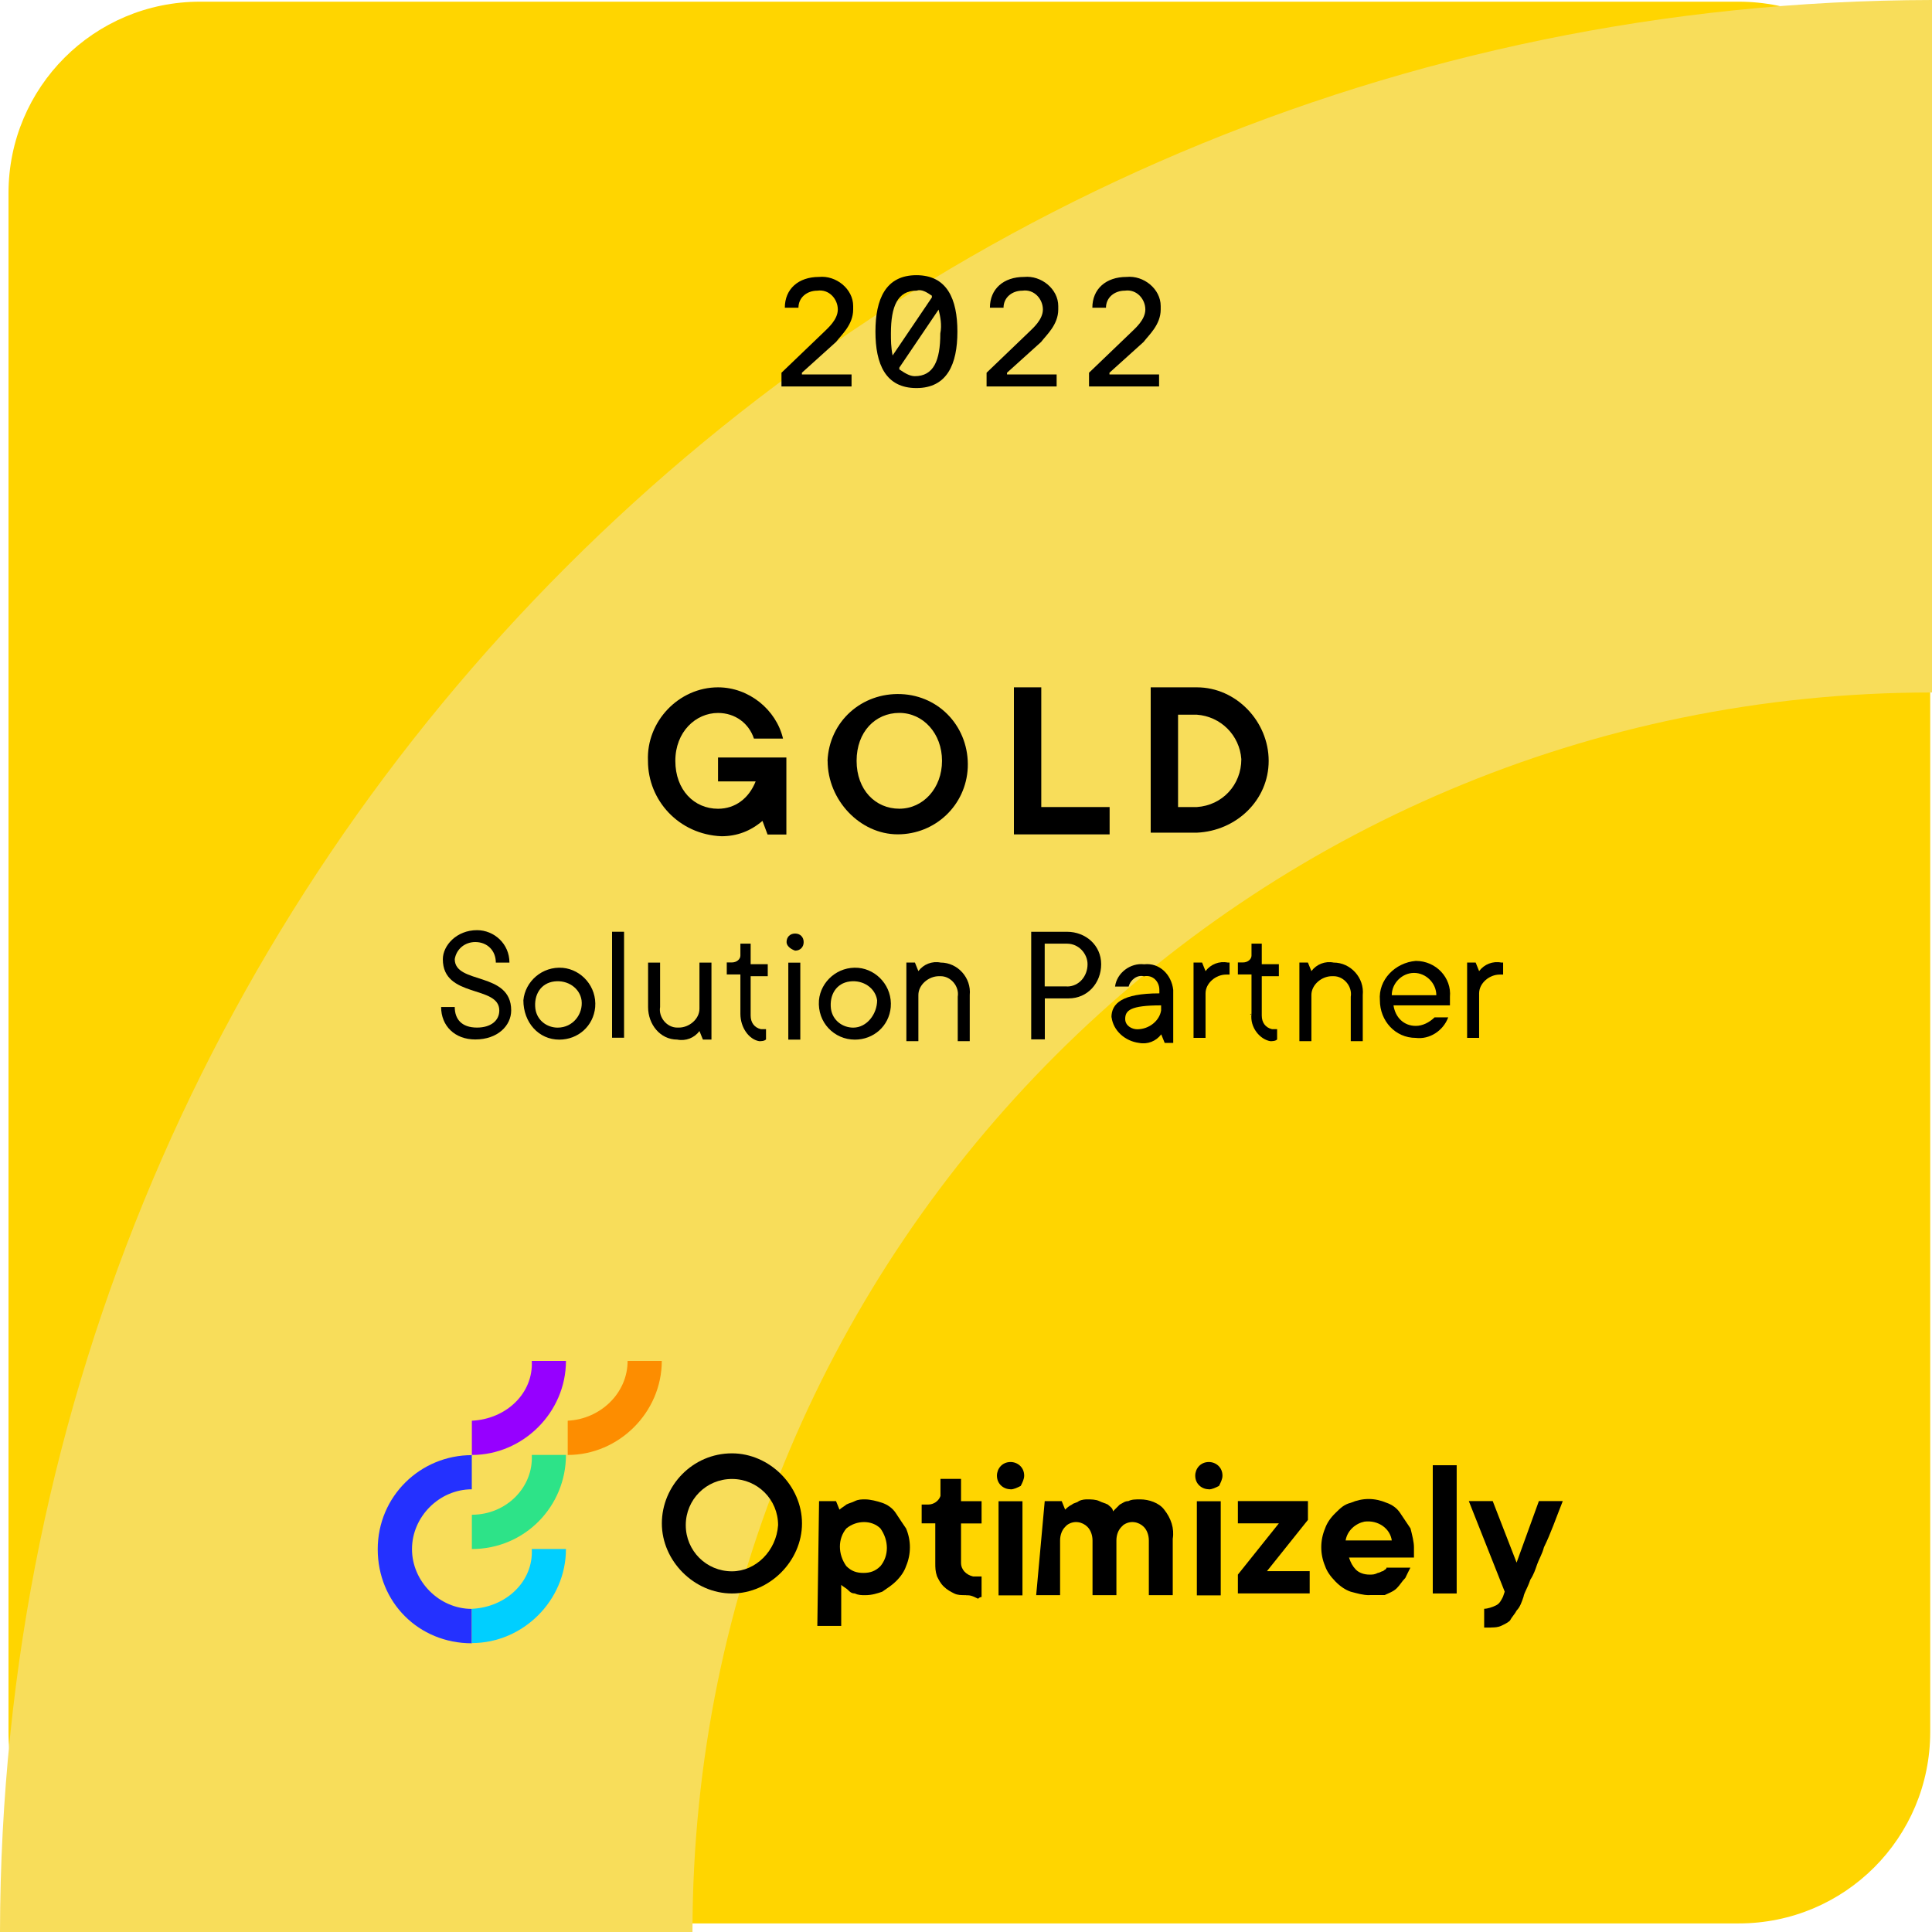 <svg width="80" height="80" viewBox="0 0 80 80" fill="none" xmlns="http://www.w3.org/2000/svg">
<path d="M8.281 0.07H71.996C76.384 0.07 79.926 3.612 79.926 8V71.715C79.926 76.103 76.384 79.645 71.996 79.645H8.281C3.893 79.645 0.352 76.103 0.352 71.715V8C0.352 3.612 3.893 0.07 8.281 0.07Z" fill="#FFD500"/>
<path d="M80 28.674V0C35.825 0.072 0.072 35.825 0 80H28.674C28.674 51.613 51.684 28.674 80 28.674Z" fill="#F8DD5A"/>
<path d="M19.539 62.727V64.142C21.733 64.142 23.435 62.373 23.435 60.246H22.02C22.091 61.589 20.959 62.722 19.544 62.722L19.539 62.727Z" fill="#2DE388"/>
<path d="M19.536 66.621C18.193 66.621 17.06 65.488 17.06 64.145C17.06 62.802 18.193 61.669 19.536 61.669V60.254C17.414 60.254 15.641 61.951 15.641 64.15C15.641 66.348 17.337 68.045 19.536 68.045V66.63V66.621Z" fill="#2431FF"/>
<path d="M19.539 66.621V68.036C21.661 68.036 23.435 66.268 23.435 64.141H22.02C22.091 65.484 20.959 66.55 19.544 66.617L19.539 66.621Z" fill="#00CFFF"/>
<path d="M19.539 58.832V60.247C21.661 60.247 23.435 58.479 23.435 56.352H22.02C22.091 57.695 20.959 58.761 19.544 58.828L19.539 58.832Z" fill="#9600FF"/>
<path d="M23.508 58.832V60.247C25.63 60.247 27.403 58.479 27.403 56.352H25.988C25.988 57.695 24.856 58.761 23.513 58.828L23.508 58.832Z" fill="#FD8D00"/>
<path d="M33.911 62.158H34.618L34.761 62.511C34.833 62.44 34.972 62.368 35.044 62.301C35.187 62.229 35.254 62.229 35.397 62.158C35.541 62.086 35.679 62.086 35.823 62.086C36.033 62.086 36.32 62.158 36.53 62.229C36.74 62.301 36.955 62.44 37.094 62.655C37.233 62.87 37.376 63.08 37.519 63.291C37.73 63.788 37.73 64.352 37.519 64.849C37.448 65.059 37.309 65.274 37.094 65.484C36.951 65.628 36.74 65.766 36.53 65.91C36.32 65.981 36.105 66.053 35.823 66.053C35.679 66.053 35.541 66.053 35.397 65.981C35.254 65.981 35.187 65.91 35.115 65.838C35.044 65.766 34.905 65.695 34.833 65.628V67.325H33.844L33.916 62.158H33.911ZM35.751 65.131C36.033 65.131 36.248 65.059 36.458 64.849C36.812 64.423 36.812 63.788 36.458 63.291C36.105 62.937 35.469 62.937 35.044 63.291C34.69 63.716 34.69 64.352 35.044 64.849C35.254 65.059 35.469 65.131 35.751 65.131Z" fill="black"/>
<path d="M40.004 66.052C39.794 66.052 39.651 66.052 39.507 65.98C39.364 65.908 39.225 65.837 39.082 65.698C38.938 65.559 38.871 65.416 38.8 65.272C38.728 65.062 38.728 64.919 38.728 64.708V63.078H38.164V62.299H38.446C38.656 62.299 38.871 62.156 38.943 61.946V61.238H39.794V62.161H40.645V63.083H39.794V64.713C39.794 64.995 40.004 65.21 40.291 65.277H40.645V66.128C40.597 66.128 40.549 66.152 40.501 66.2C40.219 66.056 40.148 66.056 40.004 66.056V66.052Z" fill="black"/>
<path d="M41.845 61.667C41.563 61.667 41.281 61.457 41.281 61.103C41.281 60.821 41.492 60.539 41.845 60.539C42.127 60.539 42.409 60.749 42.409 61.103C42.409 61.246 42.338 61.385 42.266 61.529C42.123 61.6 41.984 61.672 41.84 61.672L41.845 61.667ZM41.348 62.164H42.338V66.06H41.348V62.164Z" fill="black"/>
<path d="M43.255 62.158H43.963L44.106 62.511C44.178 62.44 44.249 62.368 44.388 62.301C44.46 62.229 44.598 62.229 44.67 62.158C44.813 62.086 44.952 62.086 45.024 62.086C45.167 62.086 45.377 62.086 45.521 62.158C45.664 62.229 45.731 62.229 45.874 62.301C45.946 62.373 46.085 62.444 46.085 62.583C46.157 62.511 46.295 62.373 46.367 62.301C46.51 62.229 46.577 62.158 46.721 62.158C46.864 62.086 47.003 62.086 47.218 62.086C47.571 62.086 47.997 62.229 48.207 62.511C48.489 62.865 48.633 63.291 48.561 63.716V66.053H47.571V63.788C47.571 63.577 47.5 63.362 47.361 63.224C47.151 63.013 46.797 62.941 46.51 63.152L46.438 63.224C46.295 63.367 46.228 63.577 46.228 63.788V66.053H45.239V63.788C45.239 63.577 45.167 63.362 45.029 63.224C44.818 63.013 44.465 62.941 44.178 63.152L44.106 63.224C43.963 63.367 43.896 63.577 43.896 63.788V66.053H42.906L43.26 62.158H43.255Z" fill="black"/>
<path d="M50.056 61.667C49.774 61.667 49.492 61.457 49.492 61.103C49.492 60.821 49.703 60.539 50.056 60.539C50.338 60.539 50.62 60.749 50.62 61.103C50.62 61.246 50.548 61.385 50.477 61.529C50.333 61.6 50.195 61.672 50.051 61.672L50.056 61.667ZM49.559 62.164H50.548V66.06H49.559V62.164Z" fill="black"/>
<path d="M51.258 65.201L52.955 63.079H51.258V62.156H54.159V62.935L52.462 65.058H54.231V65.98H51.258V65.201Z" fill="black"/>
<path d="M56.709 66.052C56.427 66.052 56.212 65.98 55.93 65.909C55.719 65.837 55.504 65.698 55.294 65.483C55.084 65.268 54.94 65.058 54.869 64.847C54.658 64.35 54.658 63.786 54.869 63.289C54.94 63.079 55.079 62.864 55.294 62.654C55.509 62.443 55.648 62.3 55.93 62.228C56.427 62.018 56.919 62.018 57.416 62.228C57.627 62.3 57.842 62.438 57.98 62.654C58.124 62.864 58.262 63.079 58.406 63.289C58.477 63.571 58.549 63.853 58.549 64.068V64.494H55.858C55.93 64.704 56.002 64.847 56.14 64.991C56.279 65.134 56.494 65.201 56.704 65.201C56.847 65.201 56.914 65.201 57.058 65.129C57.13 65.129 57.201 65.058 57.268 65.058C57.34 64.986 57.411 64.986 57.411 64.914H58.401C58.329 65.058 58.258 65.196 58.191 65.34C58.047 65.483 57.98 65.622 57.837 65.765C57.694 65.909 57.483 65.975 57.34 66.047H56.704L56.709 66.052ZM57.631 63.786C57.56 63.289 57.067 62.935 56.499 63.007C56.145 63.079 55.791 63.361 55.719 63.786H57.631Z" fill="black"/>
<path d="M59.328 60.672H60.318V65.982H59.328V60.672Z" fill="black"/>
<path d="M61.738 67.395H61.456V66.616C61.599 66.616 61.81 66.544 61.953 66.472C62.096 66.401 62.163 66.262 62.235 66.119L62.307 65.908L60.82 62.156H61.81L62.799 64.704L63.722 62.156H64.711C64.429 62.864 64.214 63.499 63.932 64.068C63.86 64.35 63.722 64.565 63.65 64.776C63.578 64.986 63.507 65.201 63.368 65.411C63.296 65.622 63.225 65.765 63.158 65.908C63.091 66.052 63.086 66.119 63.086 66.119C63.014 66.329 62.943 66.544 62.804 66.683C62.732 66.826 62.594 66.965 62.522 67.108C62.45 67.18 62.312 67.251 62.168 67.319C62.025 67.385 61.886 67.39 61.743 67.39L61.738 67.395Z" fill="black"/>
<path d="M30.308 60.18C28.678 60.18 27.406 61.523 27.406 63.081C27.406 64.639 28.749 65.982 30.308 65.982C31.866 65.982 33.209 64.639 33.209 63.081C33.209 61.523 31.866 60.18 30.308 60.18ZM30.308 65.065C29.247 65.065 28.396 64.214 28.396 63.153C28.396 62.092 29.247 61.241 30.308 61.241C31.369 61.241 32.219 62.092 32.219 63.153C32.148 64.214 31.297 65.065 30.308 65.065Z" fill="black"/>
<path d="M26.831 31.506C26.759 29.876 28.107 28.461 29.732 28.461C31.008 28.461 32.141 29.383 32.423 30.583H31.219C31.008 29.948 30.44 29.522 29.732 29.522C28.81 29.522 27.964 30.301 27.964 31.506C27.964 32.71 28.743 33.489 29.732 33.489C30.44 33.489 31.008 33.064 31.29 32.356H29.732V31.367H32.562V34.555H31.783L31.572 33.991C31.075 34.417 30.511 34.627 29.876 34.627C28.107 34.555 26.831 33.14 26.831 31.511V31.506Z" fill="black"/>
<path d="M34.266 31.504C34.337 29.874 35.681 28.674 37.31 28.741C38.94 28.808 40.14 30.156 40.073 31.786C40.001 33.344 38.73 34.548 37.172 34.548C35.614 34.548 34.27 33.134 34.27 31.504H34.266ZM39.007 31.504C39.007 30.371 38.228 29.52 37.239 29.52C36.249 29.52 35.47 30.299 35.47 31.504C35.47 32.708 36.249 33.487 37.239 33.487C38.228 33.487 39.007 32.636 39.007 31.504Z" fill="black"/>
<path d="M41.984 28.461H43.117V33.418H45.947V34.55H41.984V28.461Z" fill="black"/>
<path d="M47.648 28.461H49.56C51.19 28.461 52.533 29.876 52.533 31.506C52.533 33.136 51.19 34.407 49.56 34.479H47.648V28.461ZM49.56 33.418C50.621 33.346 51.401 32.495 51.401 31.434C51.329 30.445 50.55 29.666 49.56 29.594H48.781V33.418H49.56Z" fill="black"/>
<path d="M32.359 15.506V15.434L34.128 13.738C34.271 13.594 34.692 13.24 34.692 12.815C34.692 12.39 34.338 11.964 33.841 12.036C33.416 12.036 33.062 12.318 33.062 12.743H32.498C32.498 11.964 33.062 11.467 33.913 11.467C34.62 11.395 35.328 11.964 35.328 12.672V12.815C35.328 13.451 34.831 13.876 34.62 14.158L33.205 15.434V15.506H35.261V16.003H32.359V15.506Z" fill="black"/>
<path d="M37.947 16.069C36.671 16.069 36.25 15.08 36.25 13.732C36.25 12.384 36.675 11.395 37.947 11.395C39.218 11.395 39.644 12.384 39.644 13.732C39.644 15.08 39.218 16.069 37.947 16.069ZM36.957 14.726C36.957 14.726 37.029 14.726 36.957 14.726L38.587 12.317V12.245C38.377 12.102 38.162 11.963 37.952 12.035C37.172 12.035 36.891 12.671 36.891 13.804C36.891 14.086 36.891 14.368 36.962 14.726H36.957ZM38.869 12.814C38.869 12.766 38.869 12.766 38.869 12.814C38.798 12.742 38.869 12.742 38.869 12.814L37.239 15.223V15.295C37.45 15.438 37.665 15.577 37.875 15.577C38.654 15.577 38.936 14.941 38.936 13.808C39.008 13.455 38.936 13.101 38.865 12.819L38.869 12.814Z" fill="black"/>
<path d="M40.852 15.506V15.434L42.62 13.738C42.764 13.594 43.184 13.24 43.184 12.815C43.184 12.39 42.83 11.964 42.333 12.036C41.908 12.036 41.554 12.318 41.554 12.743H40.99C40.99 11.964 41.554 11.467 42.405 11.467C43.112 11.395 43.82 11.964 43.82 12.672V12.815C43.82 13.451 43.323 13.876 43.112 14.158L41.698 15.434V15.506H43.753V16.003H40.852V15.506Z" fill="black"/>
<path d="M45.094 15.506V15.434L46.862 13.738C47.006 13.594 47.426 13.24 47.426 12.815C47.426 12.39 47.073 11.964 46.575 12.036C46.15 12.036 45.796 12.318 45.796 12.743H45.232C45.232 11.964 45.796 11.467 46.647 11.467C47.355 11.395 48.062 11.964 48.062 12.672V12.815C48.062 13.451 47.565 13.876 47.355 14.158L45.94 15.434V15.506H47.995V16.003H45.094V15.506Z" fill="black"/>
<path d="M18.266 41.699H18.83C18.83 42.196 19.112 42.55 19.752 42.55C20.316 42.55 20.675 42.268 20.675 41.842C20.675 40.781 18.337 41.345 18.337 39.72C18.337 39.156 18.901 38.516 19.752 38.516C20.46 38.516 21.095 39.08 21.095 39.859H20.531C20.531 39.362 20.178 39.008 19.68 39.008C19.255 39.008 18.901 39.29 18.83 39.715C18.83 40.776 21.167 40.212 21.167 41.838C21.167 42.473 20.603 43.042 19.68 43.042C18.83 43.042 18.266 42.478 18.266 41.699Z" fill="black"/>
<path d="M21.672 41.419C21.744 40.64 22.451 40.004 23.302 40.076C24.081 40.148 24.717 40.855 24.645 41.706C24.573 42.485 23.938 43.049 23.158 43.049C22.308 43.049 21.672 42.342 21.672 41.419C21.672 41.467 21.672 41.467 21.672 41.419ZM24.081 41.419C24.009 40.922 23.517 40.568 22.948 40.64C22.384 40.712 22.097 41.204 22.169 41.773C22.241 42.27 22.666 42.552 23.091 42.552C23.727 42.552 24.153 41.988 24.081 41.419Z" fill="black"/>
<path d="M25.344 38.582H25.841V42.97H25.344V38.582Z" fill="black"/>
<path d="M26.836 41.7V39.859H27.333V41.7C27.261 42.125 27.615 42.55 28.04 42.55H28.112C28.538 42.55 28.963 42.197 28.963 41.771V39.859H29.46V43.047H29.106L28.963 42.694C28.753 42.976 28.399 43.119 28.04 43.047C27.333 43.047 26.836 42.412 26.836 41.704V41.7Z" fill="black"/>
<path d="M30.658 41.98V40.35H30.094V39.853H30.304C30.514 39.853 30.658 39.71 30.658 39.571V39.074H31.083V39.925H31.791V40.422H31.083V42.052C31.083 42.334 31.227 42.549 31.509 42.616H31.719V43.041C31.647 43.113 31.509 43.113 31.437 43.113C31.012 43.041 30.658 42.549 30.658 41.98C30.658 42.052 30.658 41.98 30.658 41.98Z" fill="black"/>
<path d="M32.57 39.01C32.57 38.8 32.714 38.656 32.924 38.656C33.134 38.656 33.278 38.8 33.278 39.01C33.278 39.22 33.134 39.364 32.924 39.364C32.714 39.292 32.57 39.153 32.57 39.01ZM32.642 39.861H33.139V43.049H32.642V39.861Z" fill="black"/>
<path d="M33.911 41.419C33.983 40.64 34.69 40.004 35.541 40.076C36.32 40.148 36.956 40.855 36.884 41.706C36.813 42.485 36.177 43.049 35.398 43.049C34.547 43.049 33.84 42.342 33.911 41.419C33.911 41.467 33.911 41.467 33.911 41.419ZM36.32 41.419C36.249 40.922 35.756 40.568 35.188 40.64C34.623 40.712 34.337 41.204 34.408 41.773C34.48 42.27 34.906 42.552 35.331 42.552C35.895 42.552 36.32 41.988 36.32 41.419Z" fill="black"/>
<path d="M37.531 39.858H37.885L38.028 40.212C38.239 39.93 38.592 39.786 38.951 39.858C39.658 39.858 40.227 40.494 40.155 41.201V43.113H39.658V41.273C39.73 40.848 39.376 40.422 38.951 40.422H38.879C38.454 40.422 38.028 40.776 38.028 41.201V43.113H37.531V39.858Z" fill="black"/>
<path d="M42.695 38.583H44.182C44.961 38.583 45.597 39.147 45.597 39.926C45.597 40.705 45.033 41.341 44.254 41.341H43.264V43.038H42.7V38.578L42.695 38.583ZM44.182 40.849C44.679 40.849 45.033 40.423 45.033 39.926C45.033 39.501 44.679 39.075 44.182 39.075H43.259V40.844H44.182V40.849Z" fill="black"/>
<path d="M46.023 42.123C46.023 41.559 46.449 41.133 48.007 41.133V40.99C48.007 40.636 47.725 40.354 47.371 40.426C47.089 40.354 46.807 40.569 46.736 40.851H46.172C46.243 40.287 46.807 39.862 47.376 39.929C48.012 39.857 48.509 40.354 48.581 40.99V43.184H48.227L48.084 42.83C47.873 43.112 47.52 43.256 47.161 43.184C46.597 43.112 46.1 42.687 46.028 42.123H46.023ZM48.079 41.841V41.63C46.803 41.63 46.592 41.841 46.592 42.194C46.592 42.477 46.874 42.62 47.089 42.62C47.586 42.62 48.012 42.266 48.079 41.841Z" fill="black"/>
<path d="M49.422 39.858H49.776L49.919 40.212C50.129 39.93 50.483 39.786 50.842 39.858H50.913V40.355H50.77C50.344 40.355 49.919 40.709 49.919 41.134V42.975H49.422V39.858Z" fill="black"/>
<path d="M51.822 41.98V40.35H51.258V39.853H51.468C51.678 39.853 51.822 39.71 51.822 39.571V39.074H52.247V39.925H52.955V40.422H52.247V42.052C52.247 42.334 52.391 42.549 52.673 42.616H52.883V43.041C52.811 43.113 52.673 43.113 52.601 43.113C52.175 43.041 51.75 42.549 51.822 41.98C51.75 42.052 51.75 41.98 51.822 41.98Z" fill="black"/>
<path d="M53.805 39.858H54.158L54.302 40.212C54.512 39.93 54.866 39.786 55.224 39.858C55.932 39.858 56.501 40.494 56.429 41.201V43.113H55.932V41.273C56.003 40.848 55.65 40.422 55.224 40.422H55.153C54.727 40.422 54.302 40.776 54.302 41.201V43.113H53.805V39.858Z" fill="black"/>
<path d="M57.138 41.419C57.066 40.568 57.773 39.861 58.624 39.789C59.475 39.789 60.111 40.496 60.039 41.276V41.629H57.702C57.774 42.126 58.127 42.48 58.624 42.48C58.906 42.48 59.188 42.337 59.404 42.126H59.968C59.757 42.69 59.188 43.049 58.624 42.977C57.773 42.977 57.138 42.27 57.138 41.419C57.138 41.467 57.138 41.467 57.138 41.419ZM59.475 41.209C59.475 40.712 59.05 40.286 58.553 40.286C58.056 40.286 57.63 40.712 57.63 41.209H59.47H59.475Z" fill="black"/>
<path d="M60.75 39.858H61.104L61.247 40.212C61.457 39.93 61.811 39.786 62.17 39.858H62.241V40.355H62.098C61.672 40.355 61.247 40.709 61.247 41.134V42.975H60.75V39.858Z" fill="black"/>
</svg>
